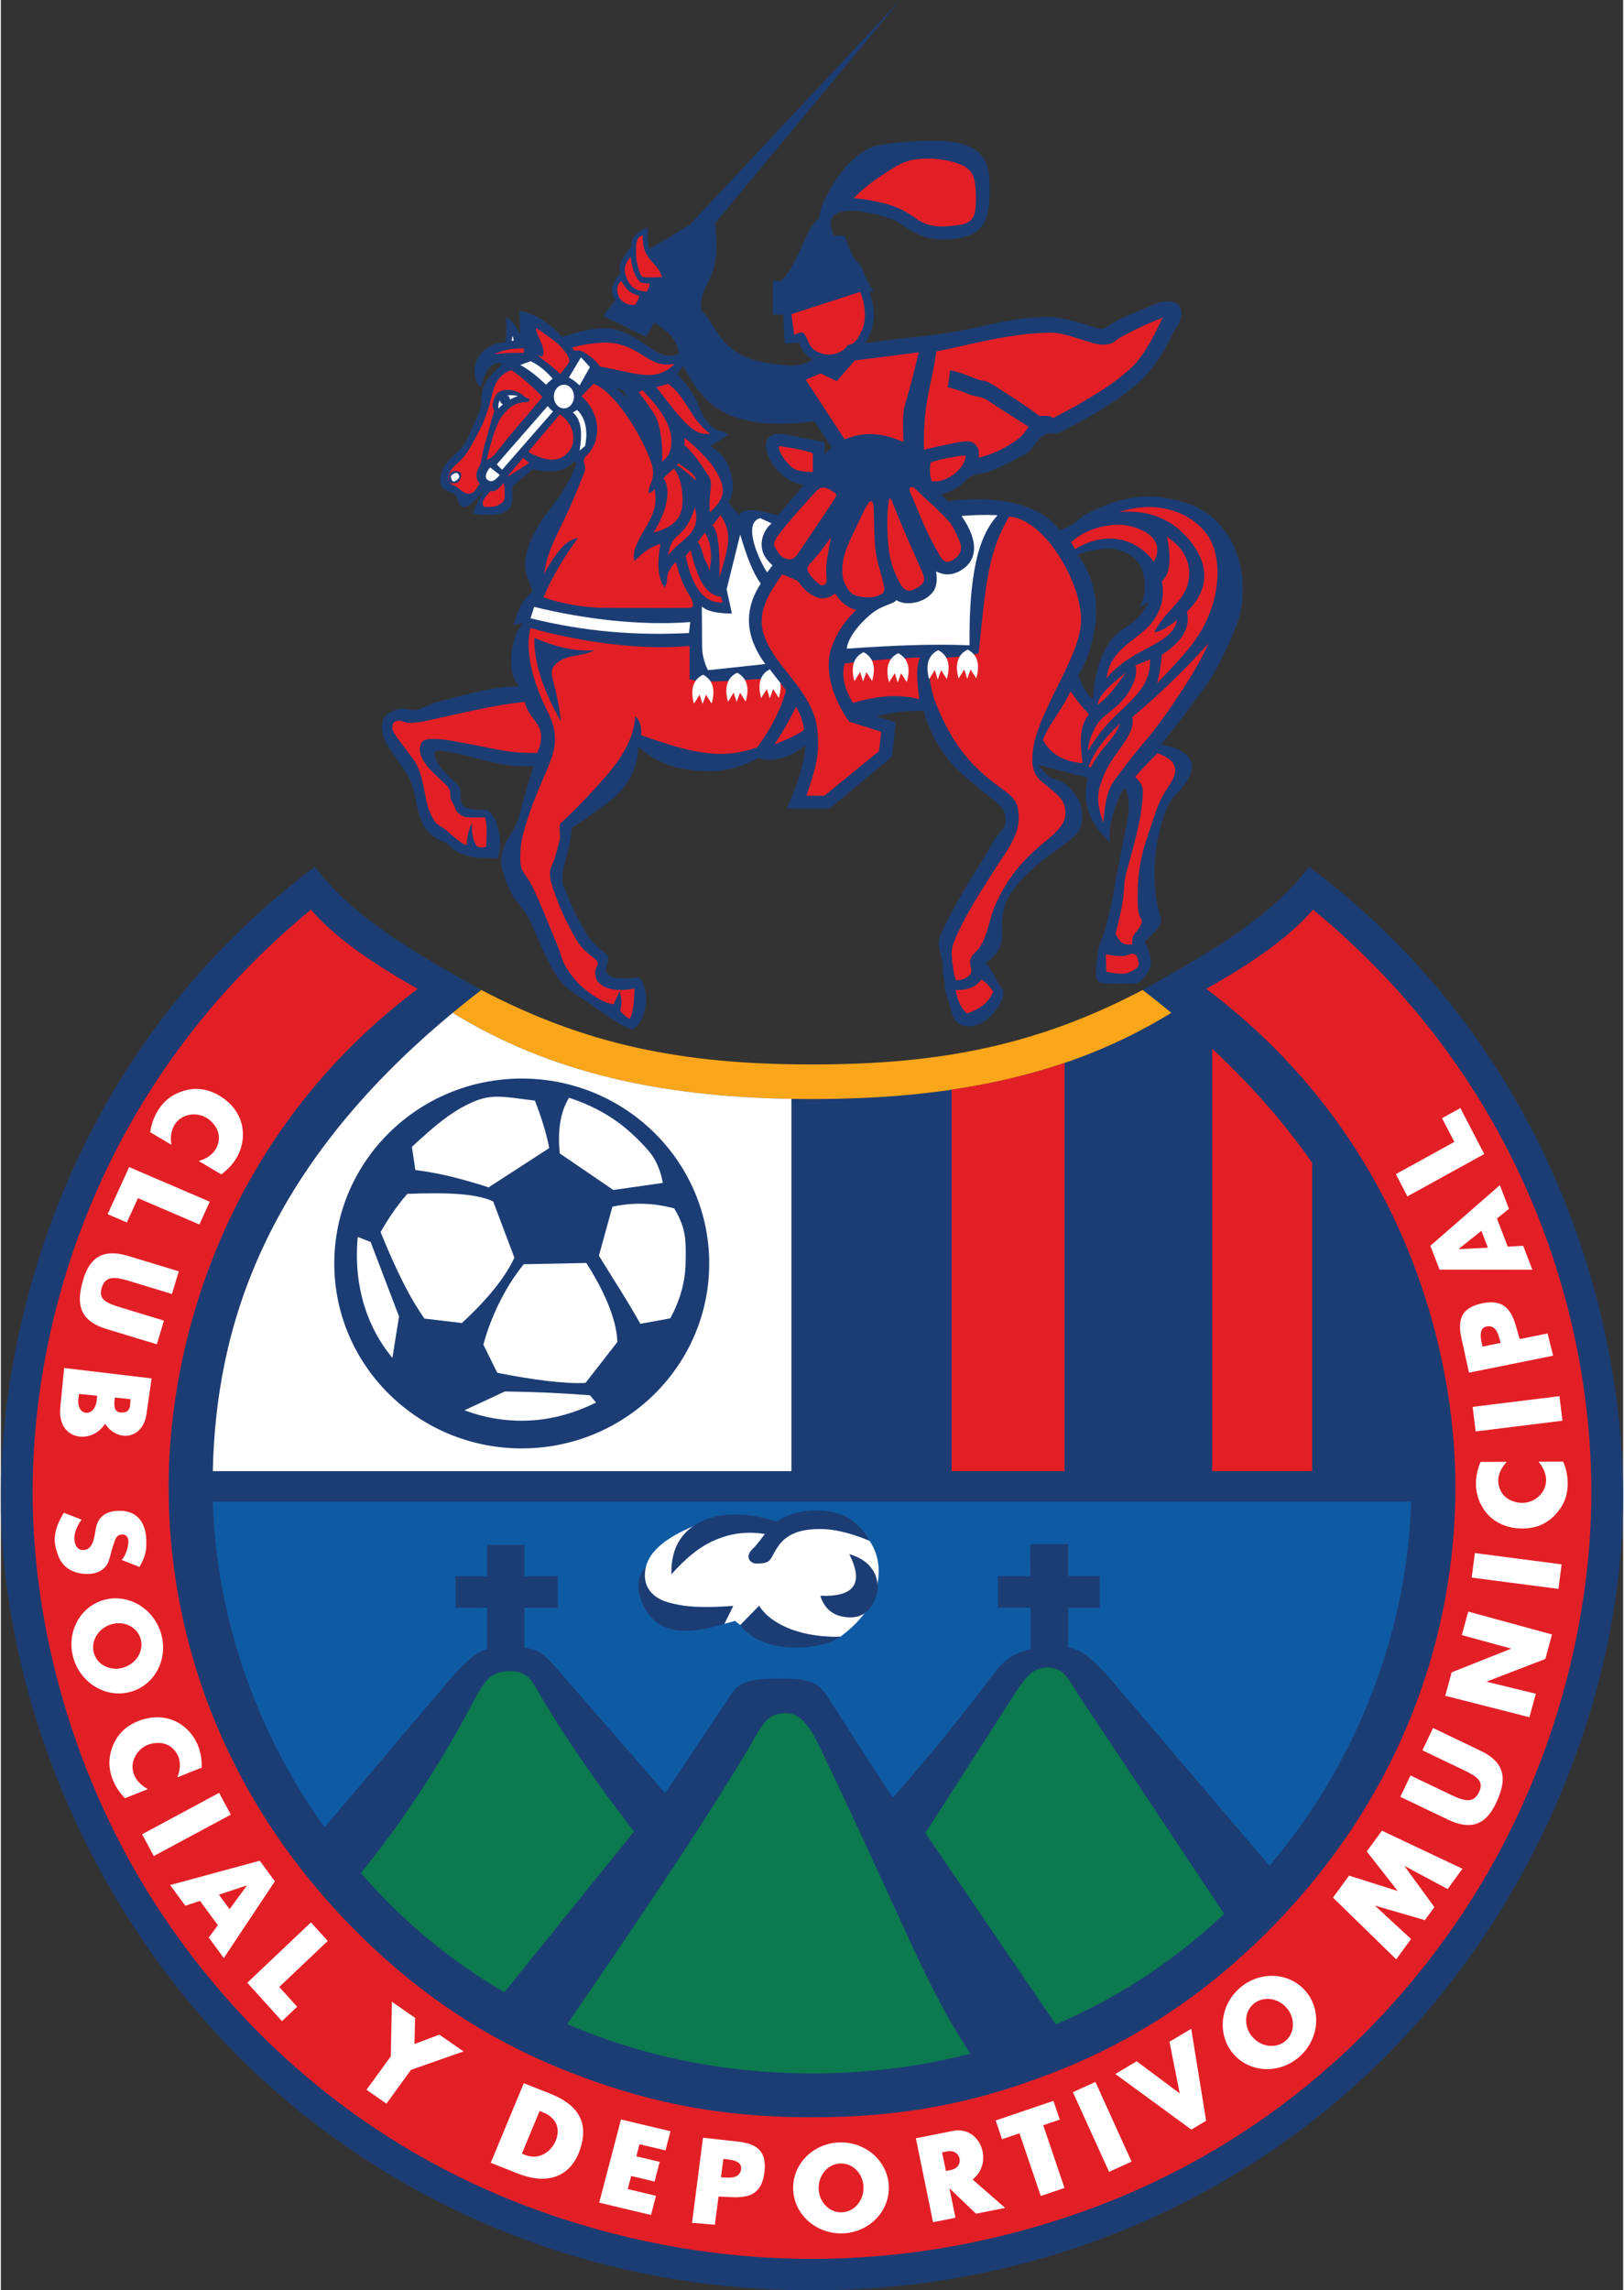 <svg xmlns="http://www.w3.org/2000/svg" width="266" height="375" viewBox="0 0 500 705.649" xml:space="preserve"><rect x="0" y="0" width="500" height="705.649" fill="#333333" stroke="none"/><path fill="#1C3D74" d="M403.2,267.057c-11.606,15.396-29.932,26.125-51.28,37.958c3.049,2.346,5.984,4.694,8.822,7.044	c-31.698,19.529-67.919,26.565-110.742,26.562c-2.131,0-4.246-0.016-6.345-0.052V453.26H65.321	c0.983-45.317,16.569-97.308,82.758-148.245c-21.347-11.833-39.674-22.562-51.28-37.958C23.42,321.935,0.244,403.644,0.002,460.356	c-0.219,51.041,19.269,111.24,60.69,159.708c43.634,51.059,111.202,85.72,189.308,85.584	c78.104,0.135,145.674-34.526,189.308-85.584c41.419-48.468,60.91-108.667,60.69-159.708	C499.755,403.644,476.578,321.935,403.2,267.057z"/><path fill="#E31F26" d="M250,695.966c31.535-0.004,60.905-6.166,86.662-15.744c50.07-18.62,88.208-51.993,114.076-91.046	c27.607-41.682,39.439-89.222,39.469-129.214c0.039-56.127-21.958-127.145-85.778-179.688c-6.223,7.291-16.724,15.341-32.91,24.398	c26.853,20.137,46.098,45.171,58.745,72.585c12.144,26.329,18.028,54.708,18.04,80.891c0.019,44.784-15.863,93.759-55.731,134.817	c-17.635,18.16-39.376,34.41-68.004,45.54c-20.891,8.12-43.202,13.889-74.567,13.825c-31.366,0.064-53.675-5.705-74.566-13.825	c-28.629-11.129-50.37-27.379-68.004-45.54c-39.869-41.058-55.75-90.034-55.731-134.817c0.011-26.183,5.895-54.563,18.041-80.891	c12.646-27.414,31.89-52.448,58.742-72.585c-16.185-9.057-26.687-17.107-32.91-24.398C31.749,332.817,9.755,403.834,9.794,459.962	c0.029,39.993,11.862,87.533,39.469,129.214c25.865,39.054,64.003,72.427,114.074,91.046	C189.095,689.801,218.464,695.962,250,695.966z"/><path fill="#1C3D74" d="M266.325,105.724c3.11-4.499,3.529-9.991,1.358-15.793l1.349-0.166c-3.523-4.984-3.096-6.971-4.279-8.156	c-2.44-2.439-3.5-5.557-4.706-8.983h-3.25c-2.028-4.317-1.392-7.662,5.046-7.662c4.798,0,12.532,2,14.937,3.645	c4.508,3.083,7.79,5.149,13.375,5.149c9.86,0,14.542-2.85,14.549-13.735c0.004-7.458,1.106-16.729-17.304-16.666	c-5.55,0.019-10.725,0.502-14.069,0.922c-5.46,0.685-7.854,1.988-12.497,6.663c-3.152,3.172-8.567,12.165-8.567,16.106	c-3.382,3.152-4.228,6.45-6.012,10.263c-1.574,3.364-3.41,7.255-6.185,9.358l-2.128-0.001l-0.006,10.298l3.202,0.01l0.428,8.859	l4.484-0.24c0.964,2.526,2.323,4.269,4.166,5.07c-4.362,3.022-8.438,1.829-13.214,1.268c-4.505-0.53-8.959-2.021-12.786-5.411	c-3.593-3.183-5.696-8.312-8.403-11.06c-0.203-4.591,0.902-5.617,3.133-10.636c2.03-4.568,1.666-10.685,1.194-16.054L277.222,0	l-64.955,69.316l-12.435,7.424c-0.456-1.948-0.647-4.103-0.474-6.68c-0.945,0.504-5.174,1.85-5.06,5.831	c-3.062,4.093-4.37,6.163-3.193,8.156c-2.868,3.048-3.568,5.839-1.654,8.321l-3.813,5.017l13.25,6.367l2.478-4.314	c5.03,2.91,7.258,6.082,7.567,9.433c-0.801,0.539-1.754,0.764-2.83,0.763c-5.183-0.012-11.18-8.451-19.632-8.443	c-4.081,0.004-6.31,0.402-13.497,2.597c-3.012-3.531-8.363-7.362-13.099-7.98l0.188,7.318c-1.592-3.189-3.083-5.116-4.425-5.201	c0.191,3.059,0.294,5.904-0.113,7.518c-4.85,0.115-7.599,3.041-8.78,5.367c-1.108,2.184-1.192,6.768,1.286,8.416	c1.13-4.892,3.003-8.015,6.644-7.259c-2.739,2.738-4.068,4.102-5.044,5.555c-0.868,1.292-1.532,2.563-1.532,6.365	c0,1.962-1.001,4.056-2.237,6.656c-2.031,4.274-2.083,6.118-6.177,9.68c-2.258,1.964-4.248,4.826-4.257,7.587	c-0.009,2.758,1.653,3.261,2.719,3.709c0.69,0.292,1.848,0.687,2.198,1.309c0.84,1.488,0.503,3.373,2.428,3.36	c1.86-0.013,4.63-3.175,6.101-5.382c-1.125,2.532-2.779,5.02-3.351,7.504c4.94,0.708,8.294,0.433,10.289-0.883	c2.19-1.446,1.842-3.896,1.817-7.606c2.097-1.742,4.193-3.484,6.289-5.226c6.659,1.436,10.462,0.337,12.59-2.318l1.067,0.26	c-1.137,3.312-2.961,6.564-4.948,9.684c-2.372,3.728-5.147,6.429-7.319,10.338c-1.931,3.474-3.741,7.68-3.752,11.394	c-0.008,2.731,1.205,5.136,2.341,8.232c-3.022,2.722-4.418,5.088-5.938,10.592c1.111-0.524,2.178-0.763,3.194-0.66	c-2.545,1.776-3.609,6.794-3.831,10.024c-0.22,3.231,0.119,7.013,2.506,9.362c-7.439-0.224-16.787,2.559-25.771,4.894	c-1.393,0.361-4.984,2.394-6.301,2.382c-3.783-0.035-3.461-1.635-8.09,0.911c-1.173,0.644-3.235,2.417-1.542,7.651	c1.014,3.14,5.134,7.816,7.163,11.375c2.836,4.974,2.569,9.925,3.966,13.244c0.934,2.221,1.421,3.754,4.287,5.903	c1.33,0.998,3.349,1.208,4.539,2.521c1.945,2.147,4.312,3.111,7.8,3.746c1.205,0.219,5.156,0.307,7.35,0.291	c1.155-4.451,0.592-7.474-0.541-11.071c-0.604-1.921-1.504-2.533-2.755-3.772c-2.995,0-5.315-0.275-6.599-0.759	c-1.384-0.521-1.615-1.368-1.615-4.736c0-1.766-1.107-2.393-2.414-3.603c-1.504-1.392-3.289-3.319-4.206-4.72	c-1.142-1.743-1.712-3.098-1.32-3.785c0.566-0.99,1.628-0.785,3.958-0.391c4.675,0.79,10.934,2.687,12.424,2.985	c4.323,0.864,5.411,1.592,14.041,1.521c-1.565,4.857-2.914,9.091-4.112,14.164c-1.029,4.356-3.053,6.666-4.239,8.904	c-0.964,1.82-2.417,5.373-1.271,8.967c1.179,3.698,2.45,7.076,4.205,9.322c2.484,3.179,3.416,4.117,5.302,8.482	c1.978,4.575,4.512,10.629,7.609,15.384c1.272,1.953,2.862,3.099,4.613,4.37c2.25,1.635,4.585,3.086,6.818,4.736	c3.074,2.271,8.61,5.892,11.394,6.822c3.307-1.229,6.212-9.556,2.888-15.235c-0.882-1.508-2.173-0.516-4.624-0.585	c-2.993-0.085-3.857,0.29-5.688-1.324c-1.569-1.384,0.166-2.559,0.11-4.775c-0.032-1.331-1.566-2.124-2.911-3.199	c-1.642-1.313-2.998-3.107-4.333-5.392c-1.212-2.076-2.835-5.003-3.902-7.352c-1.067-2.349-1.577-4.119-2.261-5.391	c-1.801-3.347,0.042-7.796,1.06-12.233c0.551-2.406,0.957-4.868,1.17-6.774c4.241-2.513,7.209-5.023,9.495-6.555	c7.152-4.796,10.774-10.804,10.923-18.433c6.495,6.232,14.939,7.56,21.451,7.602c4.713,0.03,8.876-0.586,15.659-4.103	c2.649,1.231,9.467,0.732,14.453-3.973c-0.203,4.737-1.975,11.097-5.828,19.61l13.202,0.013l19.318-16.029l1.088-10.591l-6.032-1.75	c4.181-1.262,9.092-1.832,14.658-1.772c2.06,7.392,5.783,13.651,10.446,18.125c3.257,3.124,7.507,6.431,10.942,9.203	c3.396,2.741,3.831,4.101,3.83,6.21c-0.002,2.563-0.712,2.5-2.621,5.14c-1.675,2.314-3.048,5.054-4.803,7.891	c-3.689,5.955-8.181,13.116-11.419,20.006c-0.629,1.338-1.711,3.164-1.751,4.617c-0.077,2.774,1.398,5.252,1.298,7.844	c-0.049,1.295,0.033,2.672,0.396,3.972c0.448,1.602-0.235,2.268,0.867,4.982c0.752,1.844,1.131,4.272,1.915,6.198	c1.518,3.745,6.392,4.075,10.532,0.765c1.827-1.459,3.981-4.117,4.746-6.573c0.28-0.91,0.346-2.38-0.268-2.867	c-0.942-0.75-1.736-3.051-2.48-4.193c-0.958-1.476-1.558-3.004-2.491-3.596c2.021-1.45,3.265-2.852,4.019-4.266	c0.894-1.676,0.947-3.229,0.944-5.04c-0.013-9.053,1.743-11.316,5.866-16.148c1.298-1.521,3.614-3.565,6.188-5.819	c1.993-1.746,7.171-4.865,10.355-7.913c2.61-2.5,2.268-4.658,2.319-6.667c0.077-3.164-2.033-6.936-5.067-9.212	c-2.608-1.955-3.356-0.926-5.403-2.632c-0.761-0.634-1.698-1.643-2.978-3.321l15.262,3.911c-2.048,7.419,0.42,14.179,6.996,20.024	c-1.582-4.251,2.665-15.602,4.399-16.808c0.885,1.425,1.211,3.494,1.174,5.95c-0.039,2.534-0.651,5.04-1.211,8.072	c-1.107,5.992-2.631,12.869-3.437,17.895c-0.552,3.431-1.52,7.637-2.76,12.037c-0.815,2.896-2.042,3.966-2.325,8.248	c-0.077,1.167-0.342,3.511-0.391,4.879c-0.069,2,0.794,3.048,2.596,3.105c4.159,0.13,6.29,0.063,9.407,0.004	c0.807-0.015,1.979-0.422,3.403-2.525c2.352-3.479,1.824-5.076-0.237-10.429c1.577-1.626,3.462-3.214,4.59-5.089	c0.906-1.508-0.285-3.438-0.847-6.392c-1.733-9.118-0.81-20.532,2.854-29.207c0.632-1.495,1.283-3.017,2.852-4.567	c2.559-2.529,5.061-5.98,4.994-8.745c-0.063-2.556-2.565-5.461-9.5-6.688c3.361-4.069,12.07-15.389,15.415-20.57	c1.996-3.091,5.159-9.635,7.626-15.672c1.768-4.327,2.105-8.243,2.113-11.808c0.023-12.251-6.764-22.873-16.88-26.163	c-6.154-2.002-15.197-4.223-27.375,1.347c-1.226,0.561-2.838,1.209-4.706,2.313c-1.868,1.103-2.248,2.731-7.47,4.567	c-6.253-8.619-20.504-10.851-34.425-8.938l-2.094-2.042c2.403-0.777,4.015-1.591,5.184-2.372c3.369-2.247,2.403-3.484,7.597-4.215	c2.703-0.38,7.688-3.033,13.281-5.968c1.14-0.598,1.924-1.851,2.789-2.979c1.077-1.408,2.24-2.71,3.912-3.306	c0.789-0.28,1.51,0.045,2.287,0.03c1.164-0.024,2.347-0.7,3.727-1.484c1.845-1.049,4.225-2.345,5.059-2.775	c4.947-2.555,11.073-6.464,16.646-11.116c2.654-2.215,5.692-6.144,7.718-9.46c2.042-3.344,3.068-6.076,4.231-7.813	c2.787-4.165,1.44-6.766,0.1-7.498c-1.214-0.662-3.453-1.115-6.975,0.394c-7.194,3.085-8.733,3.243-14.328,6.705	c-1.87,1.158-2.01,0.897-6.541-0.503c-2.789-0.862-7.667-2.281-11.052-2.343c-13.947-0.257-21.746,4.208-41.255,6.083	C277.076,104.278,268.872,105.452,266.325,105.724L266.325,105.724z M331.87,170.953c3.333-1.116,5.906-1.933,9.733-1.91	c3.744,0.023,7.317,1.909,9.159,4.604c2.714,3.976,2.174,12.138-0.38,13.499c1.305-0.367,2.491-0.99,3.548-1.891	c-3.794,7.415-7.902,7.587-10.993,11.063c-2.083,2.344-3.387,5.251-4.37,8.137c-2.069,6.067-1.497,8.727-1.969,11.014	c-1.104-0.745-2.745-2.563-4.515-7.352c1.826-3.431,2.861-4.875,4.448-11.417C337.633,192.164,339.486,180.952,331.87,170.953	L331.87,170.953z M189.484,119.572c2.054,0.362,3.147,1.341,3.445,2.832L189.484,119.572L189.484,119.572z M210.281,112.723	c3.239,6.174,6.508,10.593,11.058,13.438c7.84,4.903,19.084,5.002,29.38,3.63l5.404,8.074l-2.248,2.068v-3.758l-12.6-2.377	c-2.478-0.467-5.436,0.222-5.478,3.472c-0.052,3.977,4.667,11.25,11.743,12.145l-8.134,9.456	c-7.126-2.298-10.915-2.258-11.938-0.081l-3.191-4.08c1.765-2.95,1.494-6.196,0.691-8.949c-0.902-3.086-1.688-5.278-6.32-8.391	c2.026-1.171,4.004-2.342,5.557-3.512c-0.965-0.836-1.889-0.804-3.055-1.233c-2.627-0.97-4.434-3.384-5.934-7.322	c-1.676-4.402-4.385-7.712-6.827-9.934L210.281,112.723z"/><path fill="#E31F26" d="M150.929 151.259c-.839 1-1.37 1.666-2.061 2.565-.48.625-.523 2.367.36 2.379 2.688.034 3.557-.04 5.282-1.376.725-.561.817-1.153.771-3.459-.021-1.039-.142-1.996-.322-2.554C153.785 150.136 152.585 151.725 150.929 151.259zM161.213 107.342c-3.835-.003-6.512.494-9.109 1.753 3.037-.404 5.909-.354 9.109-.39V107.342zM139.697 149.611c1.77.573 2.475 2.538 4.629 2.487 1.577-.037 2.013-1.375 3.244-3.012-1.154-1.46-1.354-2.983-.402-4.754.89-1.653 1.026-3.127 1.345-4.801.318-1.676.894-3.664 1.259-4.831.489-1.556 1.189-4.937 2.351-8.124-.6-.866-.888-1.852.102-4.216.64-1.533 1.936-2.252 4.014-2.257 1.105-.003 2.481.366 3.618.912 1.457.698 1.119 1.498 3.133 1.808l-.418 1.046c-4.171-.047-6.107 1.754-8.166 4.417-1.944 2.517-3.715 9.488-4.706 13.361 1.95-.354 3.719-3.223 6.114-6.169 2.341-2.881 4.543-5.4 6.45-7.625.562-.656 4.271-5.012 4.611-5.578-2.789-3.02-6.402-6.057-9.457-8.226-2.599.757-4.446 2.68-5.368 5.316-.788 2.251-1.242 5.186-2.992 9.914-.619 1.672-1.978 4.23-3.418 6.82-1.231 2.213-2.279 4.256-4.5 6.274-1.277 1.16-2.642 2.155-3.16 4.235C137.677 147.824 137.879 149.023 139.697 149.611zM138.064 148.292c-.264-.944.046-2.091.799-2.812.759-.729 2.682-.312 2.909.355.285.833-.256 2.954-1.597 3.04C139.332 148.928 138.257 148.985 138.064 148.292zM240.241 210.383l-1.779-1.343c-8.731.094-19.564 1.817-26.195.284v-10.308c-16.587 1.617-36.801-1.972-49.033-5.532-1.798 6.75.76 15.751 3.634 22.295 1.749 3.981 3.961 7.001 3.922 12.322-.03 4.107-2.297 8.573-4.861 14.651-2.544 6.032-4.42 11.749-5.366 15.908-.309 1.354-.995 7.523.146 9.494 1.223 2.112 2.025 2.665 3.687 6.211 2.585 5.516 5.144 12.225 7.492 17.729.87 2.042.727 4.75 5.295 9.976 2.898 3.316 8.151 6.959 11.632 7.354l1.891-3.973c.661 1.955.724 3.909.188 5.863 0 .401 2.493 2.612 2.908 2.578.978-1.446 1.392-4.826 1.49-9.292-5.378.92-8.925.343-11.227-1.985-.764-.772-1.341-3.304-.423-4.727.519-.803.512-1.621-.477-2.392-2.577-2.012-4.313-3.393-5.91-6.15-3.667-6.336-5.428-10.792-7.002-15.391-.558-1.625-1.009-2.922-1.013-4.694-.004-2.252.845-2.63 1.595-5.326.504-1.816.915-3.255 1.397-5.108.34-1.303-.506-4.47.412-5.294 4.912-4.41 14.468-14.515 17.684-19.292 2.805-4.167 4.817-8.19 5.201-13.523 1.471 1.144 1.934 3.214 1.831 5.805 15.776 5.559 24.585 7.675 35.784 3.723 4.234-5.897 7.262-11.542 8.854-17.565L240.241 210.383zM170.743 204.942c-1.344 1.461-1.063 2.688-.412 5.217.691 2.693 1.747 7.077 2.313 12.145-5.068-8.687-8.407-17.848-8.228-25.747 6.217 2.502 11.511 4.179 18.476 3.824C178.828 202.556 174.044 201.352 170.743 204.942z"/><path fill="#E31F26" d="M140.654 250.201c-.554-.528-.779-1.983-1.488-3.003-.547-.786-.657-1.479-.657-2.719 0-1.513-1.013-2.374-2.329-3.642-1.686-1.626-3.727-3.337-5.028-5.104-1.474-2.004-2.734-4.362-1.614-6.712.732-1.538 3.058-1.342 4.516-1.331 2.906.022 5.845.757 7.1.974 2.51.434 5.423.963 8.033 1.513 4.814 1.016 9.619 1.993 16.158 1.784.735-1.96 1.154-2.807 1.154-4.999 0-4.525-3.667-5.293-5.06-10.733-10.329 1.145-18.638 3.381-26.215 4.95-3.36.696-5.715 1.539-9.272 1.539-1.432 0-2.202-.629-3.103-.645-1.859-.032-2.18.933-2.194 2.085-.017 1.322 1.533 3.187 2.82 4.915 1.946 2.61 4.057 5.415 4.18 5.618 1.689 2.775 2.44 6.586 3.083 9.908.59 3.052.974 5.063 2.73 8.081.961 1.651 1.97 1.659 3.448 2.84 2.248 1.798 4.088 3.872 6.579 4.917.298-3.31.877-5.725 1.868-6.832-.334 2.009-.136 4.077.85 6.315.472 1.074.967 1.446 3.359.99.253-4.107.25-7.488-.378-9.078C143.359 251.832 142.793 252.237 140.654 250.201zM166.84 109.911l-1.473-.51c2.603 2.072 5.243 4.064 7.091 5.853l2.513-3.374c1.099-1.474-2.054-4.928-3.811-6.358-1.847-1.505-3.995-3.001-6.313-4.474C165.386 104.115 168.377 107.812 166.84 109.911zM205.552 118.223c-1.193.467-2.386.792-3.578.976 8.622 11.28 11.752 15.162 16.63 14.423C212.388 129.184 211.306 122.12 205.552 118.223zM197.009 84.191c.432 1.238.955 1.241 2.248 1.25 1.214.008 3.028.015 4.471-.125-1.269-4.741-6.177-4.893-5.888-12.796-1.798.494-2.185 1.789-2.057 6.184C195.849 80.952 196.655 83.179 197.009 84.191zM238.439 229.373c4.359-1.721 7.686-3.284 9.15-4.563-.425-2.625-1.263-4.964-2.506-7.022C243.184 221.649 240.967 225.534 238.439 229.373zM180.79 109.239c1.915 1.331 2.833 2.193 3.839 3.697 6.911 1.255 11.63 2.746 15.566 2.608 3.698-.128 6.554-2.294 7.343-3.435-7.186 1.359-8.982-3.929-17.142-6.087-4.334-1.146-10.475.063-14.219.992l.424.998C178.584 107.83 179.205 108.135 180.79 109.239zM195.475 93.948c.661-.997 1.1-1.902 1.342-2.75-1.844-.559-3.214-1.223-4.171-2.518-.4-.541-1.061-1.54-1.454-2.099-.936.768-1.191 1.797-1.202 2.519-.019 1.12.297 2.456 1.235 3.357C192.586 93.763 193.489 93.925 195.475 93.948z"/><path fill="#E31F26" d="M199.071 89.814c.536-.819.844-1.639.879-2.458-2.753-.027-2.984-.259-3.966-1.798-.923-1.444-1.538-3.385-1.888-6.455-2.334 2.94-2.14 4.488-.931 7.175C194.034 88.207 195.545 89.688 199.071 89.814zM335.219 236.157l.766.268c2.791-6.037 7.35-8.603 8.914-13.483C340.507 227.14 337.527 230.659 335.219 236.157zM348.734 293.906c-.933.011-1.796.611-2.81.666-1.998.109-3.842-.324-5.361-.534l.154 5.403c5.67.976 6.535.607 8.672-.732 1.727-1.081 1.333-1.606 1.063-3.056C350.246 294.553 349.722 293.895 348.734 293.906zM348.729 220.908c1.229 5.793-6.239 10.955-9.159 18.893-1.477 4.017-2.249 6.704.198 13.614.569-6.579 1.255-10.125 3.765-13.461 3.173-4.219 5.485-7.341 8.885-11.293 7.466-8.683 17.581-24.695 19.752-30.4C364.781 206.476 357.001 214.077 348.729 220.908zM348.243 215.985c4.021-4.125 6.027-7.386 5.971-12.809l-4.564 1.845c1.124 3.42-1.744 8.79-5.149 11.992-2.481 2.337-5.677 4.264-7.026 6.801-1.415 2.659-2.359 5.18-2.432 7.45C340.643 222.366 343.619 220.73 348.243 215.985zM356.484 232.068c-2.406 2.412-4.718 4.838-6.904 7.281 1.366 1.293 2.434 2.647 2.412 4.655-.023 2.349-.511 6.192-.899 8.159-1.042 5.295-2.195 9.346-3.253 13.239-.701 2.578-1.517 4.837-1.662 8.249-.211 5.073-1.5 9.248-2.627 14.176 1.532 2.238 1.851 3.552 5.197 3.103-.123-.996 0-2.145.336-2.689.694-1.127 3.181-3.523 2.412-4.913-1.275-2.3-1.11-4.36-1.124-7.603-.026-6.107.805-11.761 3.393-19.118 1.103-3.128 2.233-7.07 3.65-10.097 1.74-3.714 4.433-6.236 4.502-9.034C361.99 234.627 359.668 233.289 356.484 232.068zM323.308 242.88c-2.525-2.151-5.409-3.59-5.409-8.732 0-6.532 3.117-12.837 4.807-16.536 4.325-9.45 10.223-18.974 10.229-26.682.01-11.837-11.485-31.154-22.199-31.751-6.189 10.662-7.096 19.259-9.362 42.106-2.961.837-8.143 1.362-15.165 1.626-.526 8.26 1.675 13.277 2.94 16.152 4.792 10.87 9.943 17.143 18.961 23.641 4.076 2.938 5.586 4.223 5.605 9.342.021 5.661-4.225 10.845-7.048 15.342-2.627 4.188-7.222 10.945-10.567 17.72-1.209 2.451-3.035 5.872-3.024 8.312.012 2.166.419 6.218 1.299 8.602 2.458 0 3.879-1.115 4.656-2.126.4-2.643-1.667-3.699 1.374-6.549 3.576-3.354 4.052-9.914 6.051-14.422 3.666-8.267 8.155-13.707 15.198-19.459 6.296-5.14 6.433-6.97 6.428-9.229C328.078 246.753 326 245.169 323.308 242.88zM274.83 154.872c-.928-2.407-1.089-1.209-1.338.762-.269 2.125-.37 5.338-.158 9.457.23 4.488.677 8.217 2.601 12.195.807 1.667 2.095 5.553 4.981 4.519.824-.297 1.787-.862 2.284-1.202 2.495-1.712 1.015-3.726-.549-7.312C280.269 167.835 277.147 160.869 274.83 154.872zM260.069 204.431c-1.081 3.94.051 7.997 2.557 12.126 8.105-2.215 13.433-2.777 20.461-1.171-.792-5.409-1.101-10.314.249-12.825C275.579 202.855 267.824 203.446 260.069 204.431z"/><path fill="#E31F26" d="M335.395 220.057c-2.422-2.435-4.197-4.784-5.674-7.093-2.9 6.153-6.461 9.757-8.559 14.99 2.205 4.079 6.111 6.723 12.281 7.152C332.408 228.226 332.537 223.523 335.395 220.057zM256.003 199.561c1.566-4.579 4.299-8.552 7.636-11.634-2.421-.535-4.624-2.133-6.545-5.082-2.912 2.696-7.383 2.011-11.552-3.917l-4.715-1.995c-3.84 5.479-6.246 9.546-6.319 14.382-.075 4.94 2.89 9.683 7.407 15.313 7.503 9.354 9.969 13.749 9.971 22.159.002 5.456-1.155 9.073-3.585 16.376l5.531 0 16.809-13.737.707-5.935-9.881-3.143C257.078 216.247 253.421 207.119 256.003 199.561zM302.177 301.788c-1.51 2.225-4.083 3.342-7.92 3.238.666 3.421 1.788 5.766 3.522 7.235 4.988-1.738 6.836-3.891 8.087-6.762C304.785 303.879 303.575 302.59 302.177 301.788zM210.754 134.899v2.296c2.935 2.551 5.461 6.495 7.451 9.564 1.565 2.414-.287 5.544.328 11.097 4.988-4.582 5.208-7.616 1.051-14.003C218.124 141.61 213.895 137.417 210.754 134.899zM286.812 166.507c.726 1.397 1.64 3.012 2.531 4.601 1.349 2.411 2.737 2.497 4.728.974 1.042-.798 2.697-2.354 1.387-5.397-2.317-5.389-2.601-5.499-6.377-9.276-2.342-2.341-3.688-3.269-6.149-5.74-1.471-1.475-1.992-1.888-2.573-1.508-.758.493.023 1.786.665 3.266C282.579 157.01 284.27 161.615 286.812 166.507zM269.005 156.593c-.121-3.085-1.209-2.235-1.75-1.388-.525.829-1.174 1.972-1.863 3.503-2.172 4.825-6.056 11.306-6.03 16.378.016 3.373.213 4.042 1.875 6.642 1.139 1.783 3.379 2.333 6.384 2.314 1.726-.011 3.192-.644 3.954-1.094 1.025-.604.729-2.008.354-3.537-.956-3.904-2.029-6.663-2.402-10.272C269.135 165.408 269.168 160.842 269.005 156.593zM286.598 142.481c-.386 1.864-.299 3.876.254 5.74 4.732.839 10.708-4.316 10.455-7.906C293.323 140.753 289.736 141.385 286.598 142.481zM221.819 158.682l-2.554 3.264c1.602 1.099 2.383 6.213 2.223 15.934C224.942 166.549 225.074 163.965 221.819 158.682zM282.91 108.562l-19.707 2.495-5.59 6.395-4.964-2.411-4.588 1.938 12.01 18.394c5.795-2.464 11.826-2.096 18.063.852-.103-8.397-.315-8.518.852-12.613C280.418 118.587 281.757 113.462 282.91 108.562zM248.623 104.774c.938 2.117 1.533 3.166 4.428 4.145 2.906.981 6.686-.268 8.058-2.735 2.243.353 3.965-3.59 4.564-5.163 1.483-3.896-.07-9.959-.908-11.051l-21.101 6.819.852 6.337C247.074 102.196 247.235 101.644 248.623 104.774z"/><path fill="#E31F26" d="M284.517 138.54c2.109-.479 5.43-1.256 7.021-1.56 1.928-.369 6.476-1.579 7.978-.653 1.814 1.122 2.055 2.255 1.833 4.624 3.989-.701 8.354-3.109 10.853-4.751 2.45-1.612 3.452-3.094 4.54-4.705-4.371-2.81-8.694-5.502-12.613-8.146-1.8-1.215-3.69-1.038-5.713-1.853-2.115-.853-3.748-1.501-6.571-2.153l.756-5.248c3.552.718 6.085 1.909 7.537 2.471 3.227 1.25 2.816.197 5.805 2.098 4.149 2.641 9.634 6.044 14.133 9.474 2.346-.047 3.363-.089 4.254.687 2.716-1.503 5.624-2.948 8.487-4.625 6.315-3.701 11.672-7.076 16.005-11.322 4.37-4.281 8.147-12.722 9.231-14.99-4.716 1.843-9.016 3.842-13.223 6.198-1.472.824-1.878 2.093-5.147 2.102-3.981.01-10.641-3.692-16.099-3.673-11.949.041-24.274 3.546-35.285 5.789C287.037 118.381 284.173 123.623 284.517 138.54zM344.71 157.76c10.45-.859 16.44 3.143 20.39 7.266 5.149 5.372 9.748 14.488.461 23.447 1.063 4.914-1.202 8.983-7.73 13.285-.188 2.754-.687 5.679-1.443 8.749 9.107-9.534 12.721-13.637 15.514-19.987 4.243-9.65 3.738-19.117.738-24.452C369.141 159.848 358.896 153.154 344.71 157.76z"/><path fill="#E31F26" d="M362.536 191.025c-2.825 2.181-5.339 3.743-7.093 3.783 4.25-8.024 10.826-9.974 10.802-18.219-.013-4.215-1.998-7.946-6.83-11.191 1.406 6.938.895 11.485-1.539 13.642.694 4.537.106 7.881-2.279 11.617-4.152 6.51-13.673 8.467-14.811 18.338C348.578 199.386 361.1 198.858 362.536 191.025zM250.274 145.412v-5.769c-3.001-1.047-6.682-1.693-10.5-2.207-.106 1.888 1.691 4.076 3.083 5.663C244.311 144.756 245.877 145.38 250.274 145.412zM338.044 217.126c3.061-2.087 5.859-5.793 8.604-9.835C341.435 211.345 338.284 214.479 338.044 217.126zM355.348 173.057c4.32-7.662-5.352-11.358-10.724-11.373-4.046-.011-10.047 1.091-14.797 5.415l1.263 2.104C340.31 163.48 349.906 165.597 355.348 173.057zM293.695 69.534c6.017-.538 6.838-2.514 6.838-8.218 0-5.626-.646-8.202-3.297-9.897-2.195-1.405-7.096-2.529-10.966-2.54-6.466-.018-8.454 1.035-14.063 4.704-2.666 1.743-6.148 4.194-9.345 7.436 10.813 1.203 14.904 3.211 19.175 6.288C286.434 70.474 290.801 69.792 293.695 69.534zM205.648 171.166c3.82-5.311 10.377-6.255 8.274-14.8C210.42 167.119 206.872 163.023 205.648 171.166zM196.569 120.902c.99 1.174 2.075 2.554 3.054 4.06.918 1.415 2.155 2.862 2.729 4.614 1.163 3.561 1.631 7.802 1.476 12.652 2.528-1.969 2.822-4.046 2.814-6.643-.015-4.476-3.205-9.553-8.876-15.343L196.569 120.902zM204.229 147.287c2.263 3.296 1.451 9.502-3.027 16.787 6.563-1.796 8.69-4.605 8.89-9.244.126-2.914-.351-7.719-2.695-10.474L204.229 147.287zM222.517 185.622l-.627-1.759c-4.835-.521-7.194-5.657-9.292-14.352l-1.513 1.75C213.04 180.898 216.723 185.99 222.517 185.622zM216.995 164.12l-2.259 2.892c1.017.945 1.336 2.788 1.962 4.711.471 1.45 1.359 1.987 1.668 4.36C219.273 171.602 219.048 167.531 216.995 164.12zM155.974 146.994 162.842 142.676 160.985 141.053zM255.827 165.513c-1.704 2.511-4.404 6.096-6.564 8.29-1.484 1.509-.092 3.173 1.246 4.659.166.182 1.336 1.279 2.094 1.733.835.498 1.95-.392 1.912-1.295-.134-3.113-.312-4.653.38-8.124C255.155 169.466 255.459 167.295 255.827 165.513zM175.199 138.937c2.045-2.487 1.913-8.171-2.941-11.247l-9.722 11.525C170.395 143.736 173.602 140.878 175.199 138.937z"/><path fill="#E31F26" d="M185.614 187.267c2.847.04 8.168.04 12.532.059 4.209.02 8.882.014 14.063-.033 1.836-.017.985-2.194.343-3.267-2.016-3.371-2.885-5.008-4.539-10.875-4.117 4.127-1.767 6.011-3.5 7.85-1.848-2.541-2.443-6.744-1.207-13.376-2.656.58-5.311 2.397-7.966 5.242-.858-2.25.392-4.932 2.008-7.925 2.288-4.236 5.43-8.008 4.139-14.228-.495.676-1.116 1.11-1.892 1.253.158-3.499 2.799-4.487.473-10.496-3.493-9.019-11.224-20.952-17.401-23.215l-3.688 3.828c5.754 5.216 6.185 12.878 2.27 17.496-.61.719-1.374 1.249-1.525 2.009-.28 1.403.938 1.853-.038 4.333-1.461 3.619-2.993 7.536-4.762 11.384-3.218 6.998-6.683 12.766-7.436 19.415 3.633-6.779 7.1-10.688 10.355-10.922-4.643 6.305-8.088 12.363-10.59 18.228C169.515 184.898 177.116 187.151 185.614 187.267zM208.754 142.737l-.435.538c1.141.642 4.218 3.152 5.874 4.745C214.321 146.671 212.315 145.004 208.754 142.737zM241.502 171.915c2.888 1.297 3.699-.679 5.085-2.73 2.873-4.254 7.276-10.686 10.053-15.002 1.261-1.958 1.135-1.833-.711-3.066-1.622-1.081-3.104-1.347-4.534.159-2.67 2.813-7.82 8.482-11.326 13.031-1.282 1.663-2.266 2.982-1.418 4.448C239.854 170.835 240.53 171.479 241.502 171.915z"/><path fill="#FFFFFF" d="M156.914 123.122c.803-.448 1.642-.822 2.493-1.107-1.269-.263-2.35-.322-3.233-.183C156.61 122.1 156.904 122.576 156.914 123.122zM226.941 207.278c-3.146 1.468-4.008 4.619-2.833 8.92l1.759-2.785.908 2.879 1.039-2.855 1.746 2.714C230.793 211.892 229.987 208.893 226.941 207.278zM237.008 206.213c-3.027 1.498-3.843 4.617-2.687 8.851l1.759-2.785.908 2.878 1.039-2.854 1.746 2.713c.511-1.763.672-3.311.469-4.633C239.59 209.546 238.051 207.704 237.008 206.213zM164.378 186.985l-1.143 3.512c17.03 4.189 32.546 5.354 48.843 4.546l.411-3.382C197.155 192.865 179.477 190.713 164.378 186.985zM168.53 125.111l-15.698 17.968 1.655 1.655 15.699-17.968C169.528 126.239 168.982 125.686 168.53 125.111zM216.443 207.892c-3.147 1.469-4.007 4.62-2.833 8.92l1.759-2.785.909 2.879 1.038-2.855 1.747 2.714C220.296 212.507 219.489 209.508 216.443 207.892zM237.815 174.179c-2.666-2.401-3.294-4.306-3.349-6.424-.057-2.186 1.21-5.125 3.113-6.484l-3.51-1.617c-5.853 1.432-.006 13.684 2.117 16.72L237.815 174.179zM265.902 200.942c-3.146 1.468-4.007 4.619-2.833 8.92l1.762-2.785.907 2.879 1.038-2.855 1.747 2.714C269.754 205.556 268.949 202.557 265.902 200.942zM298.007 200.138c-3.147 1.468-4.008 4.619-2.833 8.92l1.761-2.785.907 2.879 1.04-2.855 1.747 2.714C301.861 204.752 301.053 201.754 298.007 200.138zM288.928 200.327c-3.146 1.469-4.007 4.62-2.833 8.92l1.762-2.785.907 2.879 1.04-2.855 1.745 2.713C292.781 204.942 291.976 201.943 288.928 200.327zM276.588 201.273c-3.147 1.469-4.008 4.619-2.831 8.92l1.758-2.785.907 2.879 1.04-2.855 1.747 2.715C280.441 205.887 279.634 202.888 276.588 201.273zM298.561 198.827c-.13-10.102.483-18.734 1.967-25.646 1.349-6.291 3.654-11.192 6.694-14.439-3.463-.195-7.437-.082-11.121.224 6.062 8.792 3.838 13.616 1.058 15.872-1.838 1.495-5.093 3.262-8.909 1.197.729 4.965-.815 6.57-2.767 8.035-2.08 1.56-6.612 2.707-9.525.807-.488 1.235-4.164 1.334-7.787 4.329-3.743 3.093-6.97 7.169-7.486 10.66C274.839 198.841 287.808 198.342 298.561 198.827zM181.555 113.106l-2.761-3.021-3.729 6.23c1.202.615 2.29 1.463 3.304 2.454L181.555 113.106zM180.067 137.405c.981-4.796.008-8.873-2.486-11.102l-1.305.787c2.586 2.125 3.012 5.906 2.113 11.729L180.067 137.405z"/><ellipse fill="#FFFFFF" cx="173.543" cy="122.18" rx="3.104" ry="3.646"/><path fill="#FFFFFF" d="M149.889 147.758c1.004.878 2.175.699 3.89-1.424l-2.998-2.336C149.37 145.802 149.09 147.06 149.889 147.758zM216.131 199.495c.015 2.339.822 5.082 1.811 7.002l17.657-1.901c-6.111-8.322-6.754-16.583-1.393-24.778-2.315-3.049-4.398-8.544-6.336-15.118l-4.185 16.867 1.631 7.471c-3.992-.034-7.415-.504-9.267-2.175L216.131 199.495zM139.036 146.327c-.481.346-.273.866-.169 1.224.274.939.838 1 1.415.523.619-.511 1.451-.91.694-2.023C140.514 145.37 139.702 145.849 139.036 146.327zM170.087 116.693c-2-2.303-4.231-4.171-6.797-5.404l-3.186 1.157c2.668 1.475 5.301 3.543 7.906 6.089C168.656 117.86 169.344 117.242 170.087 116.693zM154.752 124.583c-.524-.22-.902-.715-.949-1.304-.393.66-.553 1.535-.472 2.617C153.771 125.43 154.247 124.991 154.752 124.583zM157.707 103.496c-.089.505-.198 1.012-.334 1.517.24-.022.474-.041.706-.059C157.99 104.339 157.873 103.826 157.707 103.496z"/><path fill="#FAA61A" d="M139.255,312.057c31.698,19.531,67.919,26.567,110.745,26.563c42.825,0.004,79.047-7.033,110.745-26.563	c-2.837-2.349-5.777-4.697-8.825-7.042c-32.035,16.805-61.801,22.988-101.92,22.943c-40.12,0.044-69.885-6.138-101.92-22.943	C145.031,307.36,142.092,309.708,139.255,312.057z"/><path fill="#FFFFFF" d="M184.409 678.651 200.378 682.451 201.926 676.547 193.215 674.473 194.273 670.435 201.479 672.149 203.068 666.086 195.863 664.372 196.839 660.647 204.844 662.552 206.391 656.647 191.128 653.015zM258.934 660.081c-8.146 0-14.75 6.277-14.75 14.02 0 7.741 6.604 14.02 14.75 14.02 8.145 0 14.75-6.279 14.75-14.02C273.684 666.359 267.079 660.081 258.934 660.081zM258.964 681.642c-3.819 0-6.916-3.375-6.916-7.538s3.096-7.538 6.916-7.538c3.816 0 6.912 3.375 6.912 7.538S262.78 681.642 258.964 681.642z"/><path transform="rotate(-114.425 339.464 655.33)" fill="#FFFFFF" d="M326.008 651.519H352.968V659.142H326.008z"/><path fill="#FFFFFF" d="M326.377 653.063 324.416 647.289 306.609 653.336 308.569 659.108 313.955 657.28 320.518 676.604 327.828 674.123 321.266 654.798zM293.402 656.556l-11.388 2.253 5.289 25.861 6.916-1.369-1.858-9.083 8.182 7.833 8.988-1.778-10.025-8.751C306.086 666.346 302.046 654.848 293.402 656.556zM292.772 668.595l-1.5.297-1.175-5.732 1.537-.305C295.953 662.001 297.207 667.716 292.772 668.595zM127.486 629.771 127.655 621.699 120.521 616.755 120.17 633.578 112.692 643.881 118.844 648.146 126.4 637.736 142.594 632.054 135.145 626.891zM95.572 592.291 75.945 610.894 86.636 622.733 91.319 618.293 85.804 612.187 100.748 598.024zM227.235 659.847l-10.831-1.206-3.38 26.229 7.042.584 1.121-8.69 4.169.193c5.211.242 9.323-.894 10.02-7.999C235.966 662.967 233.241 660.514 227.235 659.847zM224.116 670.943l-2.167-.1.731-5.675 1.402.157c3.047.338 4.233 1.381 4.069 2.956C227.969 670.037 226.598 671.057 224.116 670.943zM169.196 645.019l-8.03-3.167-10.187 24.519 8.477 3.343c9.425 3.717 16.378.651 19.083-7.546C181.287 653.84 177.864 648.438 169.196 645.019zM171.115 659.319c-1.349 3.553-5.169 6.341-9.424 4.663l-1.104-.436 5.464-13.151.864.341C171.683 652.616 172.282 656.25 171.115 659.319zM450.281 503.784 465.523 507.949 447.149 515.256 445.174 522.482 471.117 529.086 473.095 521.852 457.859 518.136 476.023 511.138 478.084 503.594 452.263 496.539zM456.177 539.476l-14.767-7.067-3.27 6.88 12.418 5.945c4.354 2.083 6.75 3.534 4.957 7.07-1.663 3.279-4.241 2.771-8.654.658l-12.398-5.933-3.134 6.589 14.661 7.004c6.482 3.098 11.546 2.267 15.015-5.452C463.395 549.849 464.998 543.697 456.177 539.476zM360.175 629.069 363.339 644.997 350.066 635.091 343.489 639.007 366.925 656.14 371.478 653.426 366.876 625.076z"/><path transform="rotate(-172.594 467.189 484.032)" fill="#FFFFFF" d="M453.713 480.221H480.669V487.845H453.713z"/><path fill="#FFFFFF" d="M420.987 570.436 430.53 582.631 415.528 577.893 410.573 584.662 430.059 603.673 434.633 597.422 423.484 587.122 438.889 591.607 441.827 587.593 432.558 574.875 445.906 582.022 450.48 575.771 425.662 564.048zM381.308 613.001c-5.886 5.627-6.326 14.729-.976 20.328 5.347 5.596 14.46 5.571 20.349-.056 5.889-5.626 6.326-14.729.977-20.326C396.31 607.35 387.198 607.374 381.308 613.001zM396.227 628.57c-2.761 2.637-7.332 2.336-10.208-.674-2.875-3.009-2.969-7.588-.208-10.225 2.76-2.638 7.328-2.336 10.205.672C398.892 621.353 398.985 625.931 396.227 628.57zM32.115 438.65c3.713 5.733 11.643 4.927 12.767-2.978l1.561-10.971-26.952-3.216-1.182 12.201C17.32 443.893 28.034 445.175 32.115 438.65zM35.008 431.804l.095-1.214 4.839.493-.054 1.264c-.079 1.881-.709 2.857-2.516 2.872C35.369 435.237 34.827 434.12 35.008 431.804zM23.903 430.939l.175-1.468 5.602.57-.141 1.384C28.984 436.876 23.241 436.478 23.903 430.939zM433.512 368.613 457.197 355.565 449.838 341.41 444.185 344.524 447.984 351.825 429.948 361.762zM443.421 391.183l28.616.044-2.843-7.386-4.754.249-3.337-8.665 3.713-2.955-2.813-7.305-21.414 18.669L443.421 391.183zM456.323 379.23l1.995 5.182-9.104.478L456.323 379.23zM63.384 344.405c1.85 1.104 3.822 3.421 3.807 6.111-.018 2.891-1.721 5.922-6.225 7.192l6.97 4.128c4.879-3.56 6.699-8.225 6.667-12.389-.045-5.685-3.474-9.609-7.24-11.857-5.022-2.999-9.625-2.376-13.496-.522-4.484 2.146-7.253 7.108-7.83 11.794l6.516 3.86C51.287 344.248 58.786 341.662 63.384 344.405z"/><path transform="rotate(172.946 467.444 435.585)" fill="#FFFFFF" d="M453.948 431.756H480.907V439.379H453.948z"/><path fill="#FFFFFF" d="M42.253 369.157 61.176 377.271 64.389 370.249 39.537 359.592 32.898 374.099 38.829 376.641zM466.967 408.563c-1.446-5.011-3.841-8.54-10.794-6.917-5.863 1.368-7.31 4.736-6.012 10.638l2.342 10.643 25.922-5.229-1.712-6.855-8.587 1.732L466.967 408.563zM456.665 414.887l-.303-1.377c-.658-2.997-.051-4.454 1.491-4.803 1.72-.392 3.128.579 3.817 2.965l.602 2.084L456.665 414.887zM32.401 409.422l15.663 4.765 2.198-7.295-13.173-4.007c-4.616-1.405-7.203-2.48-5.962-6.243 1.152-3.493 3.775-3.377 8.457-1.953l13.15 4 2.105-6.985-15.546-4.72c-6.875-2.087-11.756-.504-14.024 7.648C23.704 400.253 23.045 406.575 32.401 409.422zM79.789 573.3l-27.621 7.491 4.688 6.376 4.521-1.491 5.5 7.481-2.803 3.828 4.637 6.308 15.743-23.65L79.789 573.3zM70.487 588.23l-3.289-4.474 8.659-2.857L70.487 588.23zM41.413 520.778c7.175-2.909 10.511-11.389 7.451-18.938-3.06-7.547-11.36-11.311-18.534-8.402-7.174 2.909-10.511 11.389-7.451 18.938C25.938 519.923 34.239 523.686 41.413 520.778zM28.892 509.967c-1.434-3.537.531-7.676 4.389-9.24 3.857-1.563 8.149.037 9.583 3.576 1.434 3.538-.531 7.675-4.388 9.24C34.619 515.106 30.327 513.505 28.892 509.967z"/><path transform="rotate(-28.249 57.148 562.084)" fill="#FFFFFF" d="M43.691 558.329H70.65V565.952H43.691z"/><path fill="#FFFFFF" d="M45.316 537.578c2.003-.792 5.043-.94 7.165.713 2.279 1.776 3.642 4.979 1.897 9.32l7.525-3c.156-6.039-2.428-10.328-5.746-12.844-4.531-3.432-9.732-3.112-13.812-1.501-5.439 2.148-7.757 6.175-8.651 10.373-1.036 4.86 1.205 10.083 4.564 13.398l7.035-2.804C37.809 547.065 40.337 539.544 45.316 537.578zM468.901 463.052c-2.154 0-5.036-.978-6.403-3.294-1.466-2.49-1.559-5.967 1.656-9.366l-8.099.029c-2.363 5.559-1.533 10.497.631 14.054 2.954 4.857 7.91 6.468 12.294 6.468 5.85-.002 9.483-2.897 11.855-6.473 2.748-4.144 2.58-9.823.673-14.142l-7.573.028C479.365 456.981 474.255 463.047 468.901 463.052zM33.142 481.155c.815-2.258.743-2.887 1.502-5.082.701-2.026.948-3.279 2.854-3.291 1.185-.006 1.842 1 1.81 2.224-.048 1.895-.929 4.408-2.077 5.614l5.492 2.161c2.386-4.069 2.087-6.504 2.1-7.665.05-5.057-2.071-9.643-8.241-9.633-5.124.009-6.765 2.727-7.279 5.317-.542 2.731-.76 6.79-4.02 6.788-1.943-.002-2.669-2.061-2.639-3.705.031-1.718.819-3.772 2.238-5.68l-5.485-2.105c-4.141 6.713-2.662 10.28-1.961 12.554 1.419 4.605 5.168 6.298 9.36 6.295C29.921 484.945 32.337 483.384 33.142 481.155zM243.655 453.26V338.569c-40.074-.675-74.279-7.953-104.399-26.511-58.77 48.67-72.998 97.976-73.937 141.203H243.655z"/><path fill="#1C3D74" d="M160.54,332.309c31.905,0,57.78,25.515,57.78,56.977c0,31.464-25.875,56.978-57.78,56.978	c-31.907,0-57.781-25.514-57.781-56.978C102.759,357.823,128.633,332.309,160.54,332.309z"/><path fill="#FFFFFF" d="M161.153 389.523c-5.697 6.991-10.105 16.08-12.436 24.776l4.284 8.664c11.352 2.273 21.362 3.479 27.207 3.109l9.789-12.577c-.112-7.366-4.82-17.034-9.564-24.369L161.153 389.523zM158.269 387.49l-6.525-17.306c-4.864-2.306-13.166-2.875-26.479-2.34-3.082 3.509-5.775 7.485-8.228 11.75 4.284 10.626 8.736 19.942 13.523 26.668l11.537 1.371C150.25 400.061 155.592 393.363 158.269 387.49zM155.338 428.721l-12.436 5.791c6.181 2.347 12.185 3.241 17.804 3.222 8.104-.028 15.816-2.154 22.719-5.609l-1.845-2.221C173.244 429.224 164.491 428.835 155.338 428.721zM207.539 372.311c-6.2-1.667-12.542-1.936-19.056-.519l-4.16 15.083c4.255 6.997 8.794 13.83 12.766 20.994l9.234-1.68c3.098-5.754 4.625-11.29 4.719-17.212C211.148 382.286 211.314 378.628 207.539 372.311zM109.992 381.107c-1.478 15.894 3.478 28.673 10.686 37.259l2.039-12.756-8.753-22.945L109.992 381.107zM150.326 365.833l18.677-12.104c-.795-4.263-2.282-9.153-4.398-14.611-10.596-1.344-13.803-2.285-20.743 1.158-5.38 2.67-9.956 6.355-17.178 13.075l1.067 7.143C135.303 361.389 142.835 363.427 150.326 365.833zM188.767 366.638l15.272-2.176c-.768-4.092-2.243-7.323-4.252-9.698-1.819-2.148-3.828-4.18-6.222-6.29-4.636-4.088-10.691-7.729-18.464-10.256-2.846 4.738-3.516 10.602-2.837 17.165L188.767 366.638z"/><path fill="#E31F26" d="M404.145 358.238c-8.108-11.645-18.225-23.374-30.782-35.097v130.12h30.782V358.238zM327.83 453.26v-125.76c-11.058 3.763-22.636 6.454-34.803 8.245V453.26H327.83z"/><path fill="#0F5BA3" d="M149.852,508.111v-12.72l-9.716-0.023l-0.024-9.718h9.74v-9.692h11.537v9.692h10.261l-0.012,9.727h-10.249	v12.403c4.539-0.023,7.148,3.089,10.923,7.423l32.436,37.261l20.002-29.978c2.769-4.15,5.257-5.299,15.391-5.334	c9.376-0.03,11.834,1.286,14.541,5.475l20.19,31.256c11.223-12.673,21.476-25.411,31.019-38.018	c3.426-4.525,5.838-6.353,11.537-7.754l-0.074-12.767l-10.027-0.016l-0.028-9.726h9.997l-0.056-9.834h11.726v9.834h9.74l-0.023,9.74	h-9.717v12.389c4.697-0.015,10.44,6.543,14.374,11.16l47.669,55.943c29.219-34.536,42.62-75.65,43.659-112.131H65.334	c0.923,32.395,11.589,68.446,34.425,100.298l38.368-45.245C141.4,513.897,146.228,508.819,149.852,508.111z"/><path fill="#0C794E" d="M332.556 522.863c-3.572-5.366-4.731-9.107-10.138-9.062-5.033.044-7.341 4.029-11.424 10.385l-26.05 40.593 40.218 58.975c20.533-8.818 37.894-20.811 51.871-34.088L332.556 522.863zM164.794 519.838c-1.482-2.842-3.633-4.988-7.952-4.956-6.311.049-8.276 3.856-11.15 9.304-10.756 20.392-23.261 38.943-34.75 52.934 3.337 3.817 6.871 7.55 10.608 11.183 9.584 9.32 20.822 18.047 33.636 25.539l39.965-49.558C183.919 549.82 173.63 535.059 164.794 519.838zM252.626 538.741c-3.196-6.665-6.036-10.901-10.693-10.905-6.335-.009-7.321 4.004-12.407 12.413-16.389 27.092-35.698 55.197-54.956 83.391 21.681 9.352 46.909 15.165 75.43 15.206 17.533-.024 33.821-2.23 48.808-6.1-9.223-13.976-15.5-27.792-22.879-43.959C268.717 572.992 260.303 554.758 252.626 538.741z"/><path fill="#FFFFFF" d="M213.307,470.283c-7.81,3.319-13.263,7.318-14.516,12.531l-1.465,3.451l3.12,7.188l22.555,6.856l3.263-0.899	l1.607,1.276l18.251,4.872l12.625-1.277c3.115-2.31,5.571-4.718,7.427-7.216l4.009-9.1c0.86-4.669,0.303-9.112-2.428-13.213	l-9.338-5.318l-15.321,0.851H213.307z"/><path fill="#1C3D74" d="M216.928 476.125c5.756-3.335 11.933-4.596 18.589-3.476-.449.319-2.061 2.939-3.784 4.539-2.609 2.421-.814 4.557 1.11 4.56 5.16.008 3.958-1.466 6.872-5.529 3.236-4.512 8.557-5.116 12.852-5.121 5.464-.005 11.315 2.024 15.188 3.653-3.238-5.955-8.424-9.386-16.296-9.386-3.001 0-7.376.276-12.335 3.405-9.248-2.98-17.675-2.712-23.061-.1-5.458 2.647-9.631 7.391-9.4 16.376C209.926 481.45 213.359 478.195 216.928 476.125zM205.439 493.619c-4.519-1.357-8.044-4.763-6.647-10.805-4.583 4.821-1.388 11.588.998 14.675 3.562 4.609 9.839 6.993 23.212 2.82l2.743-5.533C216.119 495.508 210.403 495.113 205.439 493.619zM261.49 478.842c2.272 4.494 2.637 7.742 1.25 9.847-1.477 2.241-4.936 3.19-10.188 2.968 1.833 5.888 6.468 6.605 9.174 6.665 4.759.108 6.65-3.439 7.396-4.856C271.48 488.99 270.568 481.409 261.49 478.842zM233.687 494.729l-5.816 5.957c4.326 5.631 11.32 6.89 17.283 6.961 4.426.052 10.517-1.099 13.594-3.367C248.153 504.559 237.972 501.358 233.687 494.729z"/></svg>